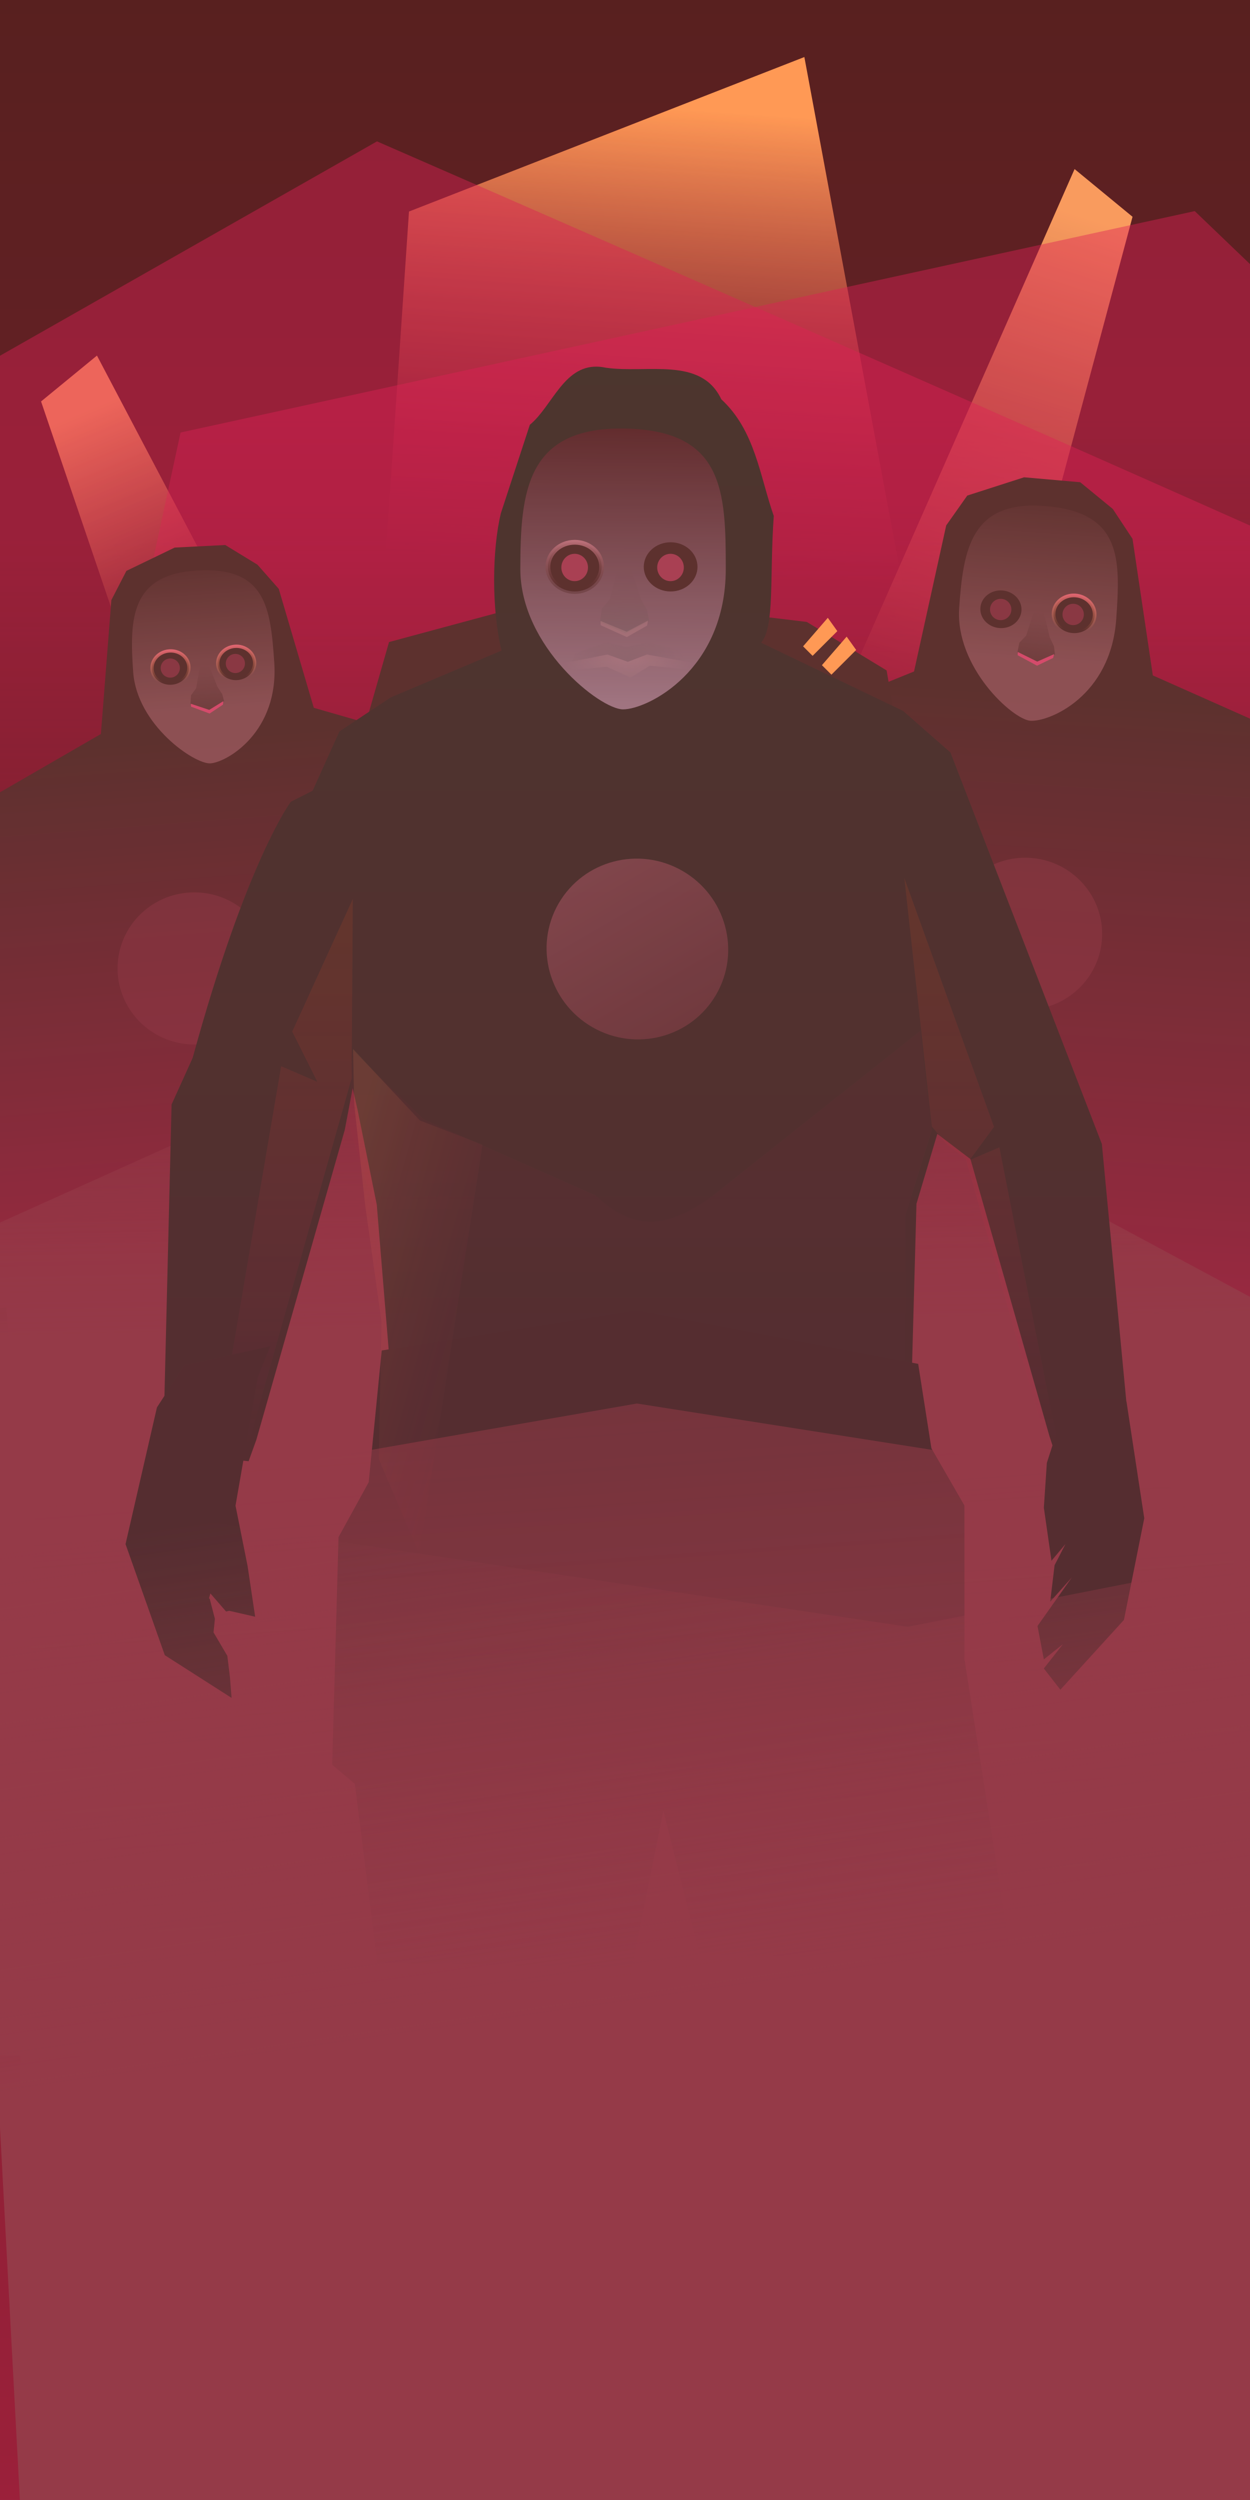 <?xml version="1.0" encoding="UTF-8" standalone="no"?>
<!-- Created with Inkscape (http://www.inkscape.org/) -->

<svg
   width="512"
   height="1024"
   viewBox="0 0 135.467 270.933"
   version="1.1"
   id="svg1"
   inkscape:version="1.3 (0e150ed6c4, 2023-07-21)"
   sodipodi:docname="join_us.svg"
   xmlns:inkscape="http://www.inkscape.org/namespaces/inkscape"
   xmlns:sodipodi="http://sodipodi.sourceforge.net/DTD/sodipodi-0.dtd"
   xmlns:xlink="http://www.w3.org/1999/xlink"
   xmlns="http://www.w3.org/2000/svg"
   xmlns:svg="http://www.w3.org/2000/svg">
  <sodipodi:namedview
     id="namedview1"
     pagecolor="#505050"
     bordercolor="#eeeeee"
     borderopacity="1"
     inkscape:showpageshadow="0"
     inkscape:pageopacity="0"
     inkscape:pagecheckerboard="0"
     inkscape:deskcolor="#d1d1d1"
     inkscape:document-units="mm"
     inkscape:zoom="0.4900197"
     inkscape:cx="-109.17928"
     inkscape:cy="310.19161"
     inkscape:window-width="1280"
     inkscape:window-height="731"
     inkscape:window-x="0"
     inkscape:window-y="0"
     inkscape:window-maximized="1"
     inkscape:current-layer="g2"
     showgrid="false" />
  <defs
     id="defs1">
    <linearGradient
       id="linearGradient70"
       inkscape:collect="always">
      <stop
         style="stop-color:#ff9955;stop-opacity:1;"
         offset="0"
         id="stop70" />
      <stop
         style="stop-color:#aa0044;stop-opacity:0;"
         offset="1"
         id="stop71" />
    </linearGradient>
    <linearGradient
       inkscape:collect="always"
       id="linearGradient69">
      <stop
         style="stop-color:#d40055;stop-opacity:0;"
         offset="0"
         id="stop68" />
      <stop
         style="stop-color:#78281b;stop-opacity:1"
         offset="1"
         id="stop69" />
    </linearGradient>
    <linearGradient
       inkscape:collect="always"
       id="linearGradient67">
      <stop
         style="stop-color:#d40055;stop-opacity:0;"
         offset="0"
         id="stop66" />
      <stop
         style="stop-color:#78281b;stop-opacity:1"
         offset="1"
         id="stop67" />
    </linearGradient>
    <linearGradient
       inkscape:collect="always"
       id="linearGradient65">
      <stop
         style="stop-color:#ff9955;stop-opacity:1"
         offset="0"
         id="stop64" />
      <stop
         style="stop-color:#d40055;stop-opacity:0;"
         offset="1"
         id="stop65" />
    </linearGradient>
    <linearGradient
       id="linearGradient60"
       inkscape:collect="always">
      <stop
         style="stop-color:#f89c61;stop-opacity:1;"
         offset="0"
         id="stop60" />
      <stop
         style="stop-color:#f89c61;stop-opacity:0;"
         offset="1"
         id="stop61" />
    </linearGradient>
    <linearGradient
       id="linearGradient58"
       inkscape:collect="always">
      <stop
         style="stop-color:#f89c61;stop-opacity:1;"
         offset="0"
         id="stop58" />
      <stop
         style="stop-color:#f89c61;stop-opacity:0;"
         offset="1"
         id="stop59" />
    </linearGradient>
    <linearGradient
       inkscape:collect="always"
       id="linearGradient96">
      <stop
         style="stop-color:#67536c;stop-opacity:1"
         offset="0"
         id="stop95" />
      <stop
         style="stop-color:#5b3851;stop-opacity:0"
         offset="1"
         id="stop96" />
    </linearGradient>
    <linearGradient
       id="linearGradient92"
       inkscape:collect="always">
      <stop
         style="stop-color:#67536c;stop-opacity:1;"
         offset="0"
         id="stop93" />
      <stop
         style="stop-color:#67536c;stop-opacity:0;"
         offset="1"
         id="stop94" />
    </linearGradient>
    <linearGradient
       id="linearGradient91"
       inkscape:collect="always">
      <stop
         style="stop-color:#c08aa1;stop-opacity:1;"
         offset="0"
         id="stop91" />
      <stop
         style="stop-color:#c08aa1;stop-opacity:0;"
         offset="1"
         id="stop92" />
    </linearGradient>
    <linearGradient
       id="linearGradient87"
       inkscape:collect="always">
      <stop
         style="stop-color:#782144;stop-opacity:1;"
         offset="0"
         id="stop87" />
      <stop
         style="stop-color:#782144;stop-opacity:0;"
         offset="1"
         id="stop88" />
    </linearGradient>
    <linearGradient
       id="linearGradient55"
       inkscape:collect="always">
      <stop
         style="stop-color:#d40055;stop-opacity:0.436;"
         offset="0"
         id="stop55" />
      <stop
         style="stop-color:#d40055;stop-opacity:0;"
         offset="1"
         id="stop56" />
    </linearGradient>
    <linearGradient
       inkscape:collect="always"
       id="linearGradient54">
      <stop
         style="stop-color:#de87aa;stop-opacity:1"
         offset="0"
         id="stop53" />
      <stop
         style="stop-color:#280b17;stop-opacity:1"
         offset="1"
         id="stop54" />
    </linearGradient>
    <linearGradient
       inkscape:collect="always"
       id="linearGradient49">
      <stop
         style="stop-color:#de87aa;stop-opacity:1"
         offset="0"
         id="stop48" />
      <stop
         style="stop-color:#321524;stop-opacity:0.436"
         offset="1"
         id="stop49" />
    </linearGradient>
    <linearGradient
       inkscape:collect="always"
       id="linearGradient47">
      <stop
         style="stop-color:#8a6f91;stop-opacity:1"
         offset="0"
         id="stop46" />
      <stop
         style="stop-color:#2b0011;stop-opacity:1"
         offset="1"
         id="stop47" />
    </linearGradient>
    <linearGradient
       id="linearGradient16"
       inkscape:collect="always">
      <stop
         style="stop-color:#2b0011;stop-opacity:1;"
         offset="0"
         id="stop16" />
      <stop
         style="stop-color:#800033;stop-opacity:1"
         offset="1"
         id="stop17" />
    </linearGradient>
    <linearGradient
       inkscape:collect="always"
       xlink:href="#linearGradient65759"
       id="linearGradient65761"
       x1="1403.994"
       y1="639.142"
       x2="1406.738"
       y2="993.681"
       gradientUnits="userSpaceOnUse" />
    <linearGradient
       inkscape:collect="always"
       id="linearGradient65759">
      <stop
         style="stop-color:#321524;stop-opacity:1;"
         offset="0"
         id="stop65755" />
      <stop
         style="stop-color:#d40055;stop-opacity:1"
         offset="1"
         id="stop65757" />
    </linearGradient>
    <linearGradient
       inkscape:collect="always"
       xlink:href="#linearGradient54"
       id="linearGradient102339"
       x1="371.202"
       y1="166.685"
       x2="371.202"
       y2="152.775"
       gradientUnits="userSpaceOnUse" />
    <linearGradient
       inkscape:collect="always"
       id="linearGradient102337">
      <stop
         style="stop-color:#ff5599;stop-opacity:1"
         offset="0"
         id="stop102333" />
      <stop
         style="stop-color:#ff9955;stop-opacity:0;"
         offset="1"
         id="stop102335" />
    </linearGradient>
    <linearGradient
       inkscape:collect="always"
       xlink:href="#linearGradient102337"
       id="linearGradient104034"
       x1="366.451"
       y1="160.921"
       x2="366.386"
       y2="164.251"
       gradientUnits="userSpaceOnUse" />
    <linearGradient
       inkscape:collect="always"
       xlink:href="#linearGradient103045"
       id="linearGradient103047"
       x1="368.867"
       y1="169.672"
       x2="369.003"
       y2="163.686"
       gradientUnits="userSpaceOnUse"
       gradientTransform="translate(0,-0.529)" />
    <linearGradient
       inkscape:collect="always"
       id="linearGradient103045">
      <stop
         style="stop-color:#321524;stop-opacity:1;"
         offset="0"
         id="stop103041" />
      <stop
         style="stop-color:#321524;stop-opacity:0;"
         offset="1"
         id="stop103043" />
    </linearGradient>
    <linearGradient
       inkscape:collect="always"
       xlink:href="#linearGradient141946"
       id="linearGradient141948"
       x1="363.169"
       y1="204.729"
       x2="385.644"
       y2="189.25"
       gradientUnits="userSpaceOnUse" />
    <linearGradient
       inkscape:collect="always"
       id="linearGradient141946">
      <stop
         style="stop-color:#55ffdd;stop-opacity:1;"
         offset="0"
         id="stop141942" />
      <stop
         style="stop-color:#55ffdd;stop-opacity:0;"
         offset="1"
         id="stop141944" />
    </linearGradient>
    <linearGradient
       inkscape:collect="always"
       xlink:href="#linearGradient15010"
       id="linearGradient15012"
       x1="972.041"
       y1="345.375"
       x2="972.041"
       y2="749.174"
       gradientUnits="userSpaceOnUse"
       gradientTransform="matrix(0.826,0,0,0.826,333.512,184.295)" />
    <linearGradient
       inkscape:collect="always"
       id="linearGradient15010">
      <stop
         style="stop-color:#1c1c24;stop-opacity:1;"
         offset="0"
         id="stop15006" />
      <stop
         style="stop-color:#271126;stop-opacity:1"
         offset="1"
         id="stop15008" />
    </linearGradient>
    <linearGradient
       inkscape:collect="always"
       xlink:href="#linearGradient25985"
       id="linearGradient25987"
       x1="255.49"
       y1="170.547"
       x2="255.49"
       y2="197.171"
       gradientUnits="userSpaceOnUse"
       gradientTransform="matrix(0.826,0,0,0.826,88.242,49.636)" />
    <linearGradient
       inkscape:collect="always"
       id="linearGradient25985">
      <stop
         style="stop-color:#d40055;stop-opacity:0.165;"
         offset="0"
         id="stop25981" />
      <stop
         style="stop-color:#11002b;stop-opacity:0;"
         offset="1"
         id="stop25983" />
    </linearGradient>
    <linearGradient
       inkscape:collect="always"
       xlink:href="#linearGradient10993"
       id="linearGradient34342"
       x1="-285.017"
       y1="-0.154"
       x2="-308.159"
       y2="-13.478"
       gradientUnits="userSpaceOnUse"
       gradientTransform="matrix(0.826,0,0,0.826,-101.237,1.135)" />
    <linearGradient
       inkscape:collect="always"
       id="linearGradient10993">
      <stop
         style="stop-color:#d35f8d;stop-opacity:1"
         offset="0"
         id="stop10989" />
      <stop
         style="stop-color:#782144;stop-opacity:1"
         offset="1"
         id="stop10991" />
    </linearGradient>
    <linearGradient
       inkscape:collect="always"
       xlink:href="#linearGradient139659"
       id="linearGradient139661"
       x1="298.622"
       y1="212.509"
       x2="298.622"
       y2="172.614"
       gradientUnits="userSpaceOnUse" />
    <linearGradient
       inkscape:collect="always"
       id="linearGradient139659">
      <stop
         style="stop-color:#37c8ab;stop-opacity:1"
         offset="0"
         id="stop139655" />
      <stop
         style="stop-color:#78281b;stop-opacity:1"
         offset="1"
         id="stop139657" />
    </linearGradient>
    <linearGradient
       inkscape:collect="always"
       xlink:href="#linearGradient65"
       id="linearGradient144039"
       x1="274.285"
       y1="188.729"
       x2="288.787"
       y2="192.75"
       gradientUnits="userSpaceOnUse" />
    <linearGradient
       inkscape:collect="always"
       xlink:href="#linearGradient67"
       id="linearGradient5"
       gradientUnits="userSpaceOnUse"
       x1="298.622"
       y1="212.509"
       x2="298.622"
       y2="172.614" />
    <linearGradient
       inkscape:collect="always"
       xlink:href="#linearGradient69"
       id="linearGradient6"
       gradientUnits="userSpaceOnUse"
       x1="298.622"
       y1="212.509"
       x2="298.622"
       y2="172.614" />
    <linearGradient
       inkscape:collect="always"
       xlink:href="#linearGradient16"
       id="linearGradient17"
       x1="67.733"
       y1="0"
       x2="67.733"
       y2="270.933"
       gradientUnits="userSpaceOnUse" />
    <linearGradient
       inkscape:collect="always"
       xlink:href="#linearGradient49"
       id="linearGradient104034-7"
       x1="366.451"
       y1="160.921"
       x2="366.386"
       y2="164.251"
       gradientUnits="userSpaceOnUse" />
    <linearGradient
       inkscape:collect="always"
       xlink:href="#linearGradient96"
       id="linearGradient103047-3"
       x1="369.033"
       y1="167.541"
       x2="369.003"
       y2="163.686"
       gradientUnits="userSpaceOnUse"
       gradientTransform="translate(0,-0.529)" />
    <linearGradient
       inkscape:collect="always"
       xlink:href="#linearGradient47"
       id="linearGradient46"
       gradientUnits="userSpaceOnUse"
       x1="371.008"
       y1="171.529"
       x2="371.202"
       y2="152.775" />
    <linearGradient
       inkscape:collect="always"
       xlink:href="#linearGradient55"
       id="linearGradient57"
       gradientUnits="userSpaceOnUse"
       gradientTransform="matrix(-1,0,0,1,166.325,-35.879)"
       x1="34.523"
       y1="80.819"
       x2="34.523"
       y2="141.68" />
    <linearGradient
       inkscape:collect="always"
       xlink:href="#linearGradient65759"
       id="linearGradient80"
       gradientUnits="userSpaceOnUse"
       x1="1403.994"
       y1="639.142"
       x2="1406.738"
       y2="993.681" />
    <linearGradient
       inkscape:collect="always"
       xlink:href="#linearGradient54"
       id="linearGradient81"
       gradientUnits="userSpaceOnUse"
       x1="371.202"
       y1="166.685"
       x2="371.202"
       y2="152.775" />
    <linearGradient
       inkscape:collect="always"
       xlink:href="#linearGradient102337"
       id="linearGradient82"
       gradientUnits="userSpaceOnUse"
       x1="366.451"
       y1="160.921"
       x2="366.386"
       y2="164.251" />
    <linearGradient
       inkscape:collect="always"
       xlink:href="#linearGradient103045"
       id="linearGradient83"
       gradientUnits="userSpaceOnUse"
       gradientTransform="translate(0,-0.529)"
       x1="368.867"
       y1="169.672"
       x2="369.003"
       y2="163.686" />
    <linearGradient
       inkscape:collect="always"
       xlink:href="#linearGradient55"
       id="linearGradient85"
       gradientUnits="userSpaceOnUse"
       gradientTransform="matrix(-1,0,0,1,108.661,-22.54)"
       x1="34.523"
       y1="80.819"
       x2="34.523"
       y2="141.68" />
    <linearGradient
       inkscape:collect="always"
       xlink:href="#linearGradient87"
       id="linearGradient88"
       x1="68.113"
       y1="143.612"
       x2="67.354"
       y2="104.912"
       gradientUnits="userSpaceOnUse" />
    <radialGradient
       inkscape:collect="always"
       xlink:href="#linearGradient91"
       id="radialGradient92"
       cx="369.195"
       cy="165.98"
       fx="369.195"
       fy="165.98"
       r="2.811"
       gradientTransform="matrix(1.31,0.029,-0.01,0.462,-112.911,80.773)"
       gradientUnits="userSpaceOnUse" />
    <radialGradient
       inkscape:collect="always"
       xlink:href="#linearGradient92"
       id="radialGradient94"
       cx="369.089"
       cy="171.089"
       fx="369.089"
       fy="171.089"
       r="3.451"
       gradientTransform="matrix(0.999,-0.035,0.016,0.465,-2.56,101.671)"
       gradientUnits="userSpaceOnUse" />
    <linearGradient
       inkscape:collect="always"
       xlink:href="#linearGradient87"
       id="linearGradient71"
       x1="78.542"
       y1="266.623"
       x2="66.58"
       y2="98.449"
       gradientUnits="userSpaceOnUse"
       gradientTransform="matrix(0.647,0,0,0.647,251.979,90.166)" />
    <linearGradient
       inkscape:collect="always"
       xlink:href="#linearGradient87"
       id="linearGradient97"
       gradientUnits="userSpaceOnUse"
       x1="71.545"
       y1="219.392"
       x2="62.206"
       y2="154.426"
       gradientTransform="matrix(0.647,0,0,0.647,252.333,114.341)" />
    <linearGradient
       inkscape:collect="always"
       xlink:href="#linearGradient58"
       id="linearGradient59"
       x1="20.506"
       y1="12.825"
       x2="18.541"
       y2="37.666"
       gradientUnits="userSpaceOnUse"
       gradientTransform="rotate(-27.279,79.455,47.199)" />
    <linearGradient
       inkscape:collect="always"
       xlink:href="#linearGradient60"
       id="linearGradient61"
       x1="102.273"
       y1="11.745"
       x2="140.582"
       y2="55.429"
       gradientUnits="userSpaceOnUse"
       gradientTransform="rotate(59.124,99.244,29.429)" />
    <linearGradient
       inkscape:collect="always"
       xlink:href="#linearGradient70"
       id="linearGradient72"
       x1="70.577"
       y1="11.58"
       x2="67.106"
       y2="61.874"
       gradientUnits="userSpaceOnUse" />
  </defs>
  <g
     inkscape:groupmode="layer"
     id="layer5"
     inkscape:label="bg"
     style="display:inline">
    <rect
       style="fill:url(#linearGradient17);stroke-width:0.529;stroke-miterlimit:0"
       id="rect15"
       width="135.467"
       height="270.933"
       x="0"
       y="0" />
  </g>
  <g
     inkscape:groupmode="layer"
     id="layer4"
     inkscape:label="spikes"
     style="display:inline">
    <path
       style="opacity:1;fill:url(#linearGradient72);stroke-width:0.529;stroke-miterlimit:0"
       d="M 37.447,124.527 44.324,22.924 87.171,6.181 113.117,145.766 Z"
       id="path51"
       sodipodi:nodetypes="ccccc" />
    <path
       style="opacity:1;fill:url(#linearGradient59);stroke-width:0.529;stroke-miterlimit:0"
       d="M 23.508,99.569 4.45,43.506 10.508,38.535 41.598,97.63 Z"
       id="path57" />
    <path
       style="opacity:1;fill:url(#linearGradient61);stroke-width:0.529;stroke-miterlimit:0"
       d="M 116.456,18.322 86.692,85.857 109.522,72.845 122.737,23.493 Z"
       id="path59" />
  </g>
  <g
     inkscape:label="peoples"
     inkscape:groupmode="layer"
     id="layer1">
    <path
       id="path56"
       style="opacity:1;fill:url(#linearGradient57);stroke:none;stroke-width:0.529;stroke-miterlimit:0"
       d="M 129.478,22.878 19.57,46.873 c 0,0 -8.913,41.061 -16.087,75.948 v 47.37 c 25.787,-1.239 87.678,-3.503 135.467,-5.228 V 31.963 c -2.8,-2.679 -9.471,-9.085 -9.471,-9.085 z" />
    <path
       id="path84"
       style="opacity:1;fill:url(#linearGradient85);stroke:none;stroke-width:0.529;stroke-miterlimit:0"
       d="M 40.856,15.321 0,38.552 V 181.316 c 26.28,-1.006 55.262,-2.073 81.285,-3.013 L 135.467,119.311 V 56.955 C 95.611,39.199 40.856,15.321 40.856,15.321 Z" />
    <g
       id="g80"
       style="display:inline;opacity:1"
       transform="matrix(1.533,-0.108,0.108,1.533,-608.631,-144.339)">
      <path
         id="path74"
         style="display:inline;opacity:1;mix-blend-mode:normal;fill:url(#linearGradient80);fill-opacity:1;stroke:none;stroke-width:1.441;stroke-miterlimit:4;stroke-dasharray:none;stroke-opacity:1;stop-color:#000000"
         d="m 1389.55,580.982 -15.133,6.038 -5.181,8.521 -6.038,40.387 -35.555,17.34 -16.855,55.822 -0.857,-3.832 -6.986,51.98 -2.752,51.262 22.071,-0.674 1.655,65.231 0.762,0.012 136.74,-0.926 7.661,-87.32 6.795,22.301 h 20.611 l -2.375,-39.553 -11.066,-80.111 0.168,-4.396 -16.299,-36.422 -38.6,-14.104 -8.086,-36.827 -5.93,-7.764 -9.356,-6.666 z"
         transform="matrix(0.232,0,0,0.232,75.656,26.118)"
         sodipodi:nodetypes="ccccccccccccccccccccccccc" />
      <g
         id="g79"
         style="display:inline;opacity:1;mix-blend-mode:normal"
         transform="matrix(0.878,0,0,0.878,75.656,26.118)">
        <g
           id="g78">
          <path
             id="path75"
             style="opacity:0.351;fill:url(#linearGradient81);fill-opacity:1;stroke-width:0.139;stop-color:#000000"
             d="m 374.502,163.244 c 0,5.614 -4.321,7.763 -5.679,7.763 -1.272,0 -5.679,-3.475 -5.679,-7.763 0,-4.287 0.349,-7.817 5.679,-7.763 5.59,0.057 5.679,3.475 5.679,7.763 z"
             sodipodi:nodetypes="sssss" />
          <ellipse
             style="opacity:1;fill:#321524;fill-opacity:1;stroke:url(#linearGradient82);stroke-width:0.265;stroke-miterlimit:4;stroke-dasharray:none;stroke-opacity:1;stop-color:#000000"
             id="ellipse75"
             cx="366.154"
             cy="163.129"
             rx="1.485"
             ry="1.36" />
          <path
             style="font-variation-settings:normal;opacity:1;vector-effect:none;fill:url(#linearGradient83);fill-opacity:1;stroke:none;stroke-width:0.277;stroke-linecap:butt;stroke-linejoin:miter;stroke-miterlimit:4;stroke-dasharray:none;stroke-dashoffset:0;stroke-opacity:1;-inkscape-stroke:none;stop-color:#000000;stop-opacity:1"
             d="m 367.645,165.445 0.455,-0.542 0.745,-3.053 0.964,3.06 0.345,0.617 0.112,0.591 -1.302,0.689 -1.415,-0.619 z"
             id="path76"
             sodipodi:nodetypes="ccccccccc" />
          <path
             style="font-variation-settings:normal;opacity:1;vector-effect:none;fill:#c83771;fill-opacity:1;stroke:none;stroke-width:0.277;stroke-linecap:butt;stroke-linejoin:miter;stroke-miterlimit:4;stroke-dasharray:none;stroke-dashoffset:0;stroke-opacity:1;-inkscape-stroke:none;stop-color:#000000;stop-opacity:1"
             d="m 367.576,166.119 1.449,0.597 1.177,-0.618 -0.051,0.277 -1.119,0.636 -1.443,-0.654 z"
             id="path77" />
          <use
             x="0"
             y="0"
             xlink:href="#path64647"
             id="use77"
             transform="translate(5.292)"
             width="100%"
             height="100%" />
          <circle
             style="opacity:0.806;fill:#782144;fill-opacity:1;stroke:none;stroke-width:0.312;stroke-miterlimit:0"
             id="circle77"
             cx="366.139"
             cy="163.146"
             r="0.77" />
          <circle
             style="opacity:0.806;fill:#782144;fill-opacity:1;stroke:none;stroke-width:0.312;stroke-miterlimit:0"
             id="circle78"
             cx="371.38"
             cy="163.146"
             r="0.77" />
        </g>
      </g>
      <ellipse
         style="display:inline;mix-blend-mode:normal;fill:#782144;fill-opacity:1;stroke-width:1.178;opacity:0.447"
         id="path18572-0"
         cx="419.854"
         cy="133.895"
         rx="5.416"
         ry="5.364"
         transform="rotate(7.94)" />
    </g>
    <g
       id="g1"
       style="display:inline"
       transform="matrix(1.707,0.117,-0.117,1.707,-549.63,-269.51)">
      <path
         id="path61361"
         style="display:inline;opacity:1;mix-blend-mode:normal;fill:url(#linearGradient65761);fill-opacity:1;stroke:none;stroke-width:1.441;stroke-miterlimit:4;stroke-dasharray:none;stroke-opacity:1;stop-color:#000000"
         d="m 1389.55,580.982 -15.133,6.038 -5.181,8.521 -6.038,40.387 -35.555,17.34 -16.855,55.822 -0.857,-3.832 -6.986,51.98 -2.752,51.262 28.316,-0.865 6.411,82.318 136.74,-0.926 -2.579,-104.204 6.795,22.301 h 20.611 l -2.375,-39.553 -11.066,-80.111 0.168,-4.396 -16.299,-36.422 -38.6,-14.104 -8.086,-36.827 -5.93,-7.764 -9.356,-6.666 z"
         transform="matrix(0.232,0,0,0.232,75.656,26.118)"
         sodipodi:nodetypes="cccccccccccccccccccccccc" />
      <g
         id="g71983"
         style="display:inline;opacity:1;mix-blend-mode:normal"
         transform="matrix(0.878,0,0,0.878,75.656,26.118)">
        <g
           id="g101571">
          <path
             id="path64021"
             style="opacity:0.351;fill:url(#linearGradient102339);fill-opacity:1;stroke-width:0.139;stop-color:#000000"
             d="m 374.502,163.244 c 0,5.614 -4.321,7.763 -5.679,7.763 -1.272,0 -5.679,-3.475 -5.679,-7.763 0,-4.287 0.349,-7.817 5.679,-7.763 5.59,0.057 5.679,3.475 5.679,7.763 z"
             sodipodi:nodetypes="sssss" />
          <ellipse
             style="opacity:1;fill:#321524;fill-opacity:1;stroke:url(#linearGradient104034);stroke-width:0.265;stroke-miterlimit:4;stroke-dasharray:none;stroke-opacity:1;stop-color:#000000"
             id="path64647"
             cx="366.154"
             cy="163.129"
             rx="1.485"
             ry="1.36" />
          <path
             style="font-variation-settings:normal;opacity:1;vector-effect:none;fill:url(#linearGradient103047);fill-opacity:1;stroke:none;stroke-width:0.277;stroke-linecap:butt;stroke-linejoin:miter;stroke-miterlimit:4;stroke-dasharray:none;stroke-dashoffset:0;stroke-opacity:1;-inkscape-stroke:none;stop-color:#000000;stop-opacity:1"
             d="m 367.645,165.445 0.455,-0.542 0.745,-3.053 0.964,3.06 0.345,0.617 0.112,0.591 -1.302,0.689 -1.415,-0.619 z"
             id="path102661"
             sodipodi:nodetypes="ccccccccc" />
          <path
             style="font-variation-settings:normal;opacity:1;vector-effect:none;fill:#c83771;fill-opacity:1;stroke:none;stroke-width:0.277;stroke-linecap:butt;stroke-linejoin:miter;stroke-miterlimit:4;stroke-dasharray:none;stroke-dashoffset:0;stroke-opacity:1;-inkscape-stroke:none;stop-color:#000000;stop-opacity:1"
             d="m 367.576,166.119 1.449,0.597 1.177,-0.618 -0.051,0.277 -1.119,0.636 -1.443,-0.654 z"
             id="path103694" />
          <use
             x="0"
             y="0"
             xlink:href="#path64647"
             id="use104026"
             transform="translate(5.292)"
             width="100%"
             height="100%" />
          <circle
             style="opacity:0.806;fill:#782144;fill-opacity:1;stroke:none;stroke-width:0.312;stroke-miterlimit:0"
             id="path73"
             cx="366.139"
             cy="163.146"
             r="0.77" />
          <circle
             style="opacity:0.806;fill:#782144;fill-opacity:1;stroke:none;stroke-width:0.312;stroke-miterlimit:0"
             id="circle73"
             cx="371.38"
             cy="163.146"
             r="0.77" />
        </g>
      </g>
      <ellipse
         style="display:inline;opacity:0.46;mix-blend-mode:normal;fill:#782144;fill-opacity:1;stroke-width:1.206"
         id="path18572"
         cx="369.51"
         cy="186.368"
         rx="5.543"
         ry="5.49"
         transform="matrix(0.878,0,0,0.878,75.656,26.118)" />
      <path
         style="font-variation-settings:normal;opacity:1;fill:url(#linearGradient141948);fill-opacity:1;stroke:none;stroke-width:0.265;stroke-linecap:butt;stroke-linejoin:miter;stroke-miterlimit:4;stroke-dasharray:none;stroke-dashoffset:0;stroke-opacity:1;stop-color:#000000;stop-opacity:1"
         d="m 378.054,212.996 0.415,-12.694 1.484,-10.693 2.695,6.67 0.946,8.047 -1.311,7.199 v 2.051 l 1.596,0.093 0.998,-9.254 -1.832,-15.664 -1.284,-2.628 2.51,-8.397 4.76,-2.623 1.825,6.466 0.08,14.356 -3.03,2.801 1.048,7.398 v 7.159 c 0,0 -2.76,1.985 -10.9,-0.287 z"
         id="path141775" />
    </g>
    <path
       style="opacity:1;fill:url(#linearGradient88);fill-opacity:1;stroke:none;stroke-width:0.529;stroke-miterlimit:0"
       d="m 0,222.779 v -90.283 l 44.513,-20.062 56.814,9.783 34.139,18.324 0,82.238 z"
       id="path69"
       sodipodi:nodetypes="ccccccc" />
    <g
       id="g2"
       style="display:inline"
       transform="matrix(1.368,0,0,1.368,-337.276,-134.023)">
      <path
         style="opacity:1;fill:#321524;fill-opacity:1;stroke:none;stroke-width:0.529;stroke-miterlimit:4;stroke-dasharray:none;stroke-opacity:1;stop-color:#000000"
         d="m 275.67,154.755 1.696,-5.921 14.29,-3.857 18.805,2.263 6.324,3.841 1.621,9.51 -24.105,-0.649 z"
         id="path64517" />
      <path
         id="path8012"
         style="opacity:1;fill:url(#linearGradient15012);fill-opacity:1;stroke-width:0.905;stop-color:#000000"
         d="m 1108.76,479.305 c -9.954,-0.153 -13.385,11.934 -20.002,17.383 l -8.668,26.461 c -2.604,10.873 -2.822,28.549 0.201,41.037 l -33.115,13.996 -15.318,10.15 -8.045,17.758 -6.504,3.287 c 0,0 -13.158,17.408 -29.352,76.59 l -6.297,13.898 -2.546,104.07 25.57,2.588 2.309,-6.387 26.438,-92.645 2.369,-12.49 1.465,6.488 5.734,28.332 4.633,56.428 -2.764,20.454 165.672,2.53 -7.781,-21.99 1.582,-57.682 6.231,-20.885 9.9,7.52 23.627,82.842 1.949,5.96 21.858,-7.607 -8.141,-85.697 -45.277,-117.059 -14.141,-12.404 -42.438,-20.391 c 4.118,-4.89 2.482,-19.635 3.772,-37.898 -4.184,-11.946 -5.548,-25.53 -15.682,-34.877 -6.081,-12.886 -22.195,-7.645 -34.56,-9.449 -0.943,-0.2 -1.834,-0.3 -2.678,-0.312 z"
         transform="scale(0.265)"
         sodipodi:nodetypes="ccccccccccccccccccccccccccccccccccc" />
      <path
         style="opacity:0.174;fill:url(#linearGradient25987);fill-opacity:1;stroke-width:0.229;stop-color:#000000"
         d="m 276.238,193.875 -2.101,-6.926 0.359,-5.725 5.624,5.428 13.584,6.005 c 3.446,3.335 6.222,2.11 8.919,0.347 l 16.846,-13.388 0.887,7.921 -2.094,6.756 -0.01,12.259 -10.449,9.084 -24.212,-0.884 -6.734,-7.54 z"
         id="path25946"
         sodipodi:nodetypes="cccccccccccccc" />
      <ellipse
         style="opacity:0.345;fill:#0b0b28;fill-opacity:0;stroke-width:0.229;stop-color:#000000"
         id="path25257"
         cx="296.605"
         cy="173.073"
         rx="5.7"
         ry="5.591" />
      <ellipse
         style="opacity:0.345;fill:url(#linearGradient34342);fill-opacity:1;stroke-width:0.239;stop-color:#000000"
         id="path25259"
         transform="rotate(-150)"
         ry="7.145"
         rx="7.209"
         cy="-1.433"
         cx="-343.821" />
      <path
         id="path67"
         style="opacity:1;fill:#271126;fill-opacity:1;stroke:none;stroke-width:0.342;stroke-miterlimit:0"
         d="m 296.974,201.767 -20.188,3.188 -1.031,10.439 -2.39,4.348 -0.501,18.031 1.795,1.519 1.773,14.183 20.188,0.354 2.478,-12.395 2.834,11.333 24.791,0.708 -3.795,-24.215 c 10e-4,-7e-5 0.022,-10e-4 0.022,-10e-4 v -12.021 l -2.617,-4.536 -1.048,-6.685 z" />
      <g
         id="g139634"
         style="fill:url(#linearGradient139661);fill-opacity:1">
        <path
           style="opacity:0.263;fill:url(#linearGradient5);fill-opacity:1;stroke-width:0.229;stop-color:#000000"
           d="m 263.47,213.825 5.349,-31.389 2.868,1.235 -1.991,-3.975 4.802,-10.515 -0.094,14.21 -8.838,31.27 z"
           id="path29717" />
        <path
           style="opacity:0.263;fill:url(#linearGradient6);fill-opacity:1;stroke-width:0.229;stop-color:#000000"
           d="m 318.188,167.526 2.178,19.684 1.163,1.39 1.534,1.187 6.515,23.072 -0.535,0.58 h 1.511 l -4.835,-24.575 -2.363,1.01 1.937,-2.632 z"
           id="path34426"
           sodipodi:nodetypes="ccccccccccc" />
      </g>
      <path
         style="mix-blend-mode:normal;fill:url(#linearGradient71);stroke:none;stroke-width:0.342;stroke-miterlimit:0"
         d="m 249.276,217.489 47.724,-8.333 47.148,7.406 1.502,49.505 -97.669,2.004 z"
         id="path70"
         sodipodi:nodetypes="cccccc" />
      <path
         style="opacity:1;fill:#271126;fill-opacity:1;stroke:none;stroke-width:0.444;stroke-miterlimit:0"
         d="m 258.98,209.464 -2.488,10.831 3.111,8.8 5.29,3.384 -0.132,-1.661 -0.205,-1.671 -1.093,-1.857 0.108,-1.073 -0.413,-1.599 -0.058,-0.016 0.115,-0.399 1.241,1.431 0.253,-0.056 2.051,0.47 -0.598,-4.011 -0.958,-4.789 1.776,-10.212 0.975,-2.414 -6.81,1.506 z"
         id="path66"
         sodipodi:nodetypes="cccccccccccccccccccc" />
      <path
         style="font-variation-settings:normal;opacity:0.126;fill:url(#linearGradient144039);fill-opacity:1;stroke:none;stroke-width:0.265;stroke-linecap:butt;stroke-linejoin:miter;stroke-miterlimit:4;stroke-dasharray:none;stroke-dashoffset:0;stroke-opacity:1;stop-color:#000000;stop-opacity:1"
         d="m 276.769,202.661 -0.215,10.89 3.208,7.47 5.008,-32.368 -4.954,-1.915 -5.3,-5.661 0.091,4.358 0.871,8.01 z"
         id="path143998"
         sodipodi:nodetypes="ccccccccc" />
      <g
         id="g71983-1"
         style="display:inline;opacity:1;mix-blend-mode:normal"
         transform="matrix(1.433,0,0,1.433,-232.618,-90.887)">
        <g
           id="g101571-9">
          <path
             id="path64021-4"
             style="opacity:1;fill:url(#linearGradient46);fill-opacity:1;stroke-width:0.139;stop-color:#000000"
             d="m 374.502,163.244 c 0,5.614 -4.321,7.763 -5.679,7.763 -1.272,0 -5.679,-3.475 -5.679,-7.763 0,-4.287 0.349,-7.817 5.679,-7.763 5.59,0.057 5.679,3.475 5.679,7.763 z"
             sodipodi:nodetypes="sssss" />
          <g
             id="g54">
            <ellipse
               style="opacity:1;fill:#321524;fill-opacity:1;stroke:url(#linearGradient104034-7);stroke-width:0.265;stroke-miterlimit:4;stroke-dasharray:none;stroke-opacity:1;stop-color:#000000"
               id="path64647-7"
               cx="366.154"
               cy="163.129"
               rx="1.485"
               ry="1.36" />
            <ellipse
               style="display:inline;opacity:0.874;fill:#a02c5a;fill-opacity:1;stroke:none;stroke-width:0.199;stroke-miterlimit:0"
               id="path54"
               cx="366.148"
               cy="163.163"
               rx="0.736"
               ry="0.756" />
          </g>
          <path
             style="font-variation-settings:normal;opacity:1;vector-effect:none;fill:url(#linearGradient103047-3);fill-opacity:1;stroke:none;stroke-width:0.277;stroke-linecap:butt;stroke-linejoin:miter;stroke-miterlimit:4;stroke-dasharray:none;stroke-dashoffset:0;stroke-opacity:1;-inkscape-stroke:none;stop-color:#000000;stop-opacity:1"
             d="m 367.645,165.445 0.455,-0.542 0.745,-3.053 0.964,3.06 0.345,0.617 0.112,0.591 -1.302,0.689 -1.415,-0.619 z"
             id="path102661-8"
             sodipodi:nodetypes="ccccccccc" />
          <path
             style="font-variation-settings:normal;opacity:0.309;vector-effect:none;fill:#c08aa1;fill-opacity:1;stroke:none;stroke-width:0.277;stroke-linecap:butt;stroke-linejoin:miter;stroke-miterlimit:4;stroke-dasharray:none;stroke-dashoffset:0;stroke-opacity:1;-inkscape-stroke:none;stop-color:#000000;stop-opacity:1"
             d="m 367.576,166.119 1.449,0.597 1.177,-0.618 -0.051,0.277 -1.119,0.636 -1.443,-0.654 z"
             id="path103694-4" />
          <use
             x="0"
             y="0"
             xlink:href="#g54"
             id="use54"
             transform="translate(5.299)" />
        </g>
        <path
           style="opacity:0.309;fill:url(#radialGradient92);stroke:none;stroke-width:0.313;stroke-miterlimit:0"
           d="m 365.445,168.46 2.511,-0.486 1.134,0.405 1.053,-0.405 2.672,0.486 -0.427,0.334 -2.09,-0.2 -1.059,0.659 -1.317,-0.601 -2.119,0.2 z"
           id="path90" />
        <path
           style="opacity:0.506;fill:url(#radialGradient94);stroke:none;stroke-width:0.239;stroke-miterlimit:0"
           d="m 365.976,168.389 0.175,-0.481 1.747,-0.612 1.092,0.262 1.223,-0.262 2.665,0.655 -0.065,0.507 -2.672,-0.486 -1.053,0.405 -1.134,-0.405 z"
           id="path92" />
      </g>
      <path
         style="opacity:1;fill:#271126;fill-opacity:1;stroke:none;stroke-width:0.425;stroke-miterlimit:0"
         d="m 335.786,208.995 1.41,9.254 -1.611,8.052 -5.035,5.528 -1.309,-1.682 1.51,-1.923 -1.51,1.202 -0.503,-2.644 2.719,-3.846 -1.712,1.923 0.345,-2.89 0.863,-1.677 -1.108,1.322 -0.604,-4.206 0.238,-3.551 1.161,-3.598 z"
         id="path68"
         sodipodi:nodetypes="ccccccccccccccccc" />
      <path
         style="fill:url(#linearGradient97);stroke:none;stroke-width:0.342;stroke-miterlimit:0"
         d="m 243.828,215.665 74.627,11.179 33.058,-6.512 -5.509,77.649 -97.669,2.004 z"
         id="path96"
         sodipodi:nodetypes="cccccc" />
      <g
         id="g81"
         transform="translate(3.616,-6.478)">
        <path
           style="opacity:1;fill:#ff9955;fill-opacity:1;stroke-width:0.387;stroke-miterlimit:0"
           d="m 308.511,153.391 -1.959,2.26 0.753,0.753 1.959,-1.958 z"
           id="path72" />
        <path
           style="opacity:1;fill:#ff9955;fill-opacity:1;stroke-width:0.387;stroke-miterlimit:0"
           d="m 310.003,154.883 -1.959,2.26 0.753,0.753 1.959,-1.958 z"
           id="path78" />
      </g>
    </g>
  </g>
  <g
     inkscape:groupmode="layer"
     id="layer2"
     inkscape:label="fog_front" />
  <g
     inkscape:groupmode="layer"
     id="layer3"
     inkscape:label="shade"
     style="display:inline;opacity:0.211;mix-blend-mode:soft-light"
     sodipodi:insensitive="true">
    <rect
       style="opacity:1;fill:#ff9955;stroke-width:0.529;stroke-miterlimit:0"
       id="rect42"
       width="135.467"
       height="270.933"
       x="0"
       y="0" />
  </g>
</svg>
